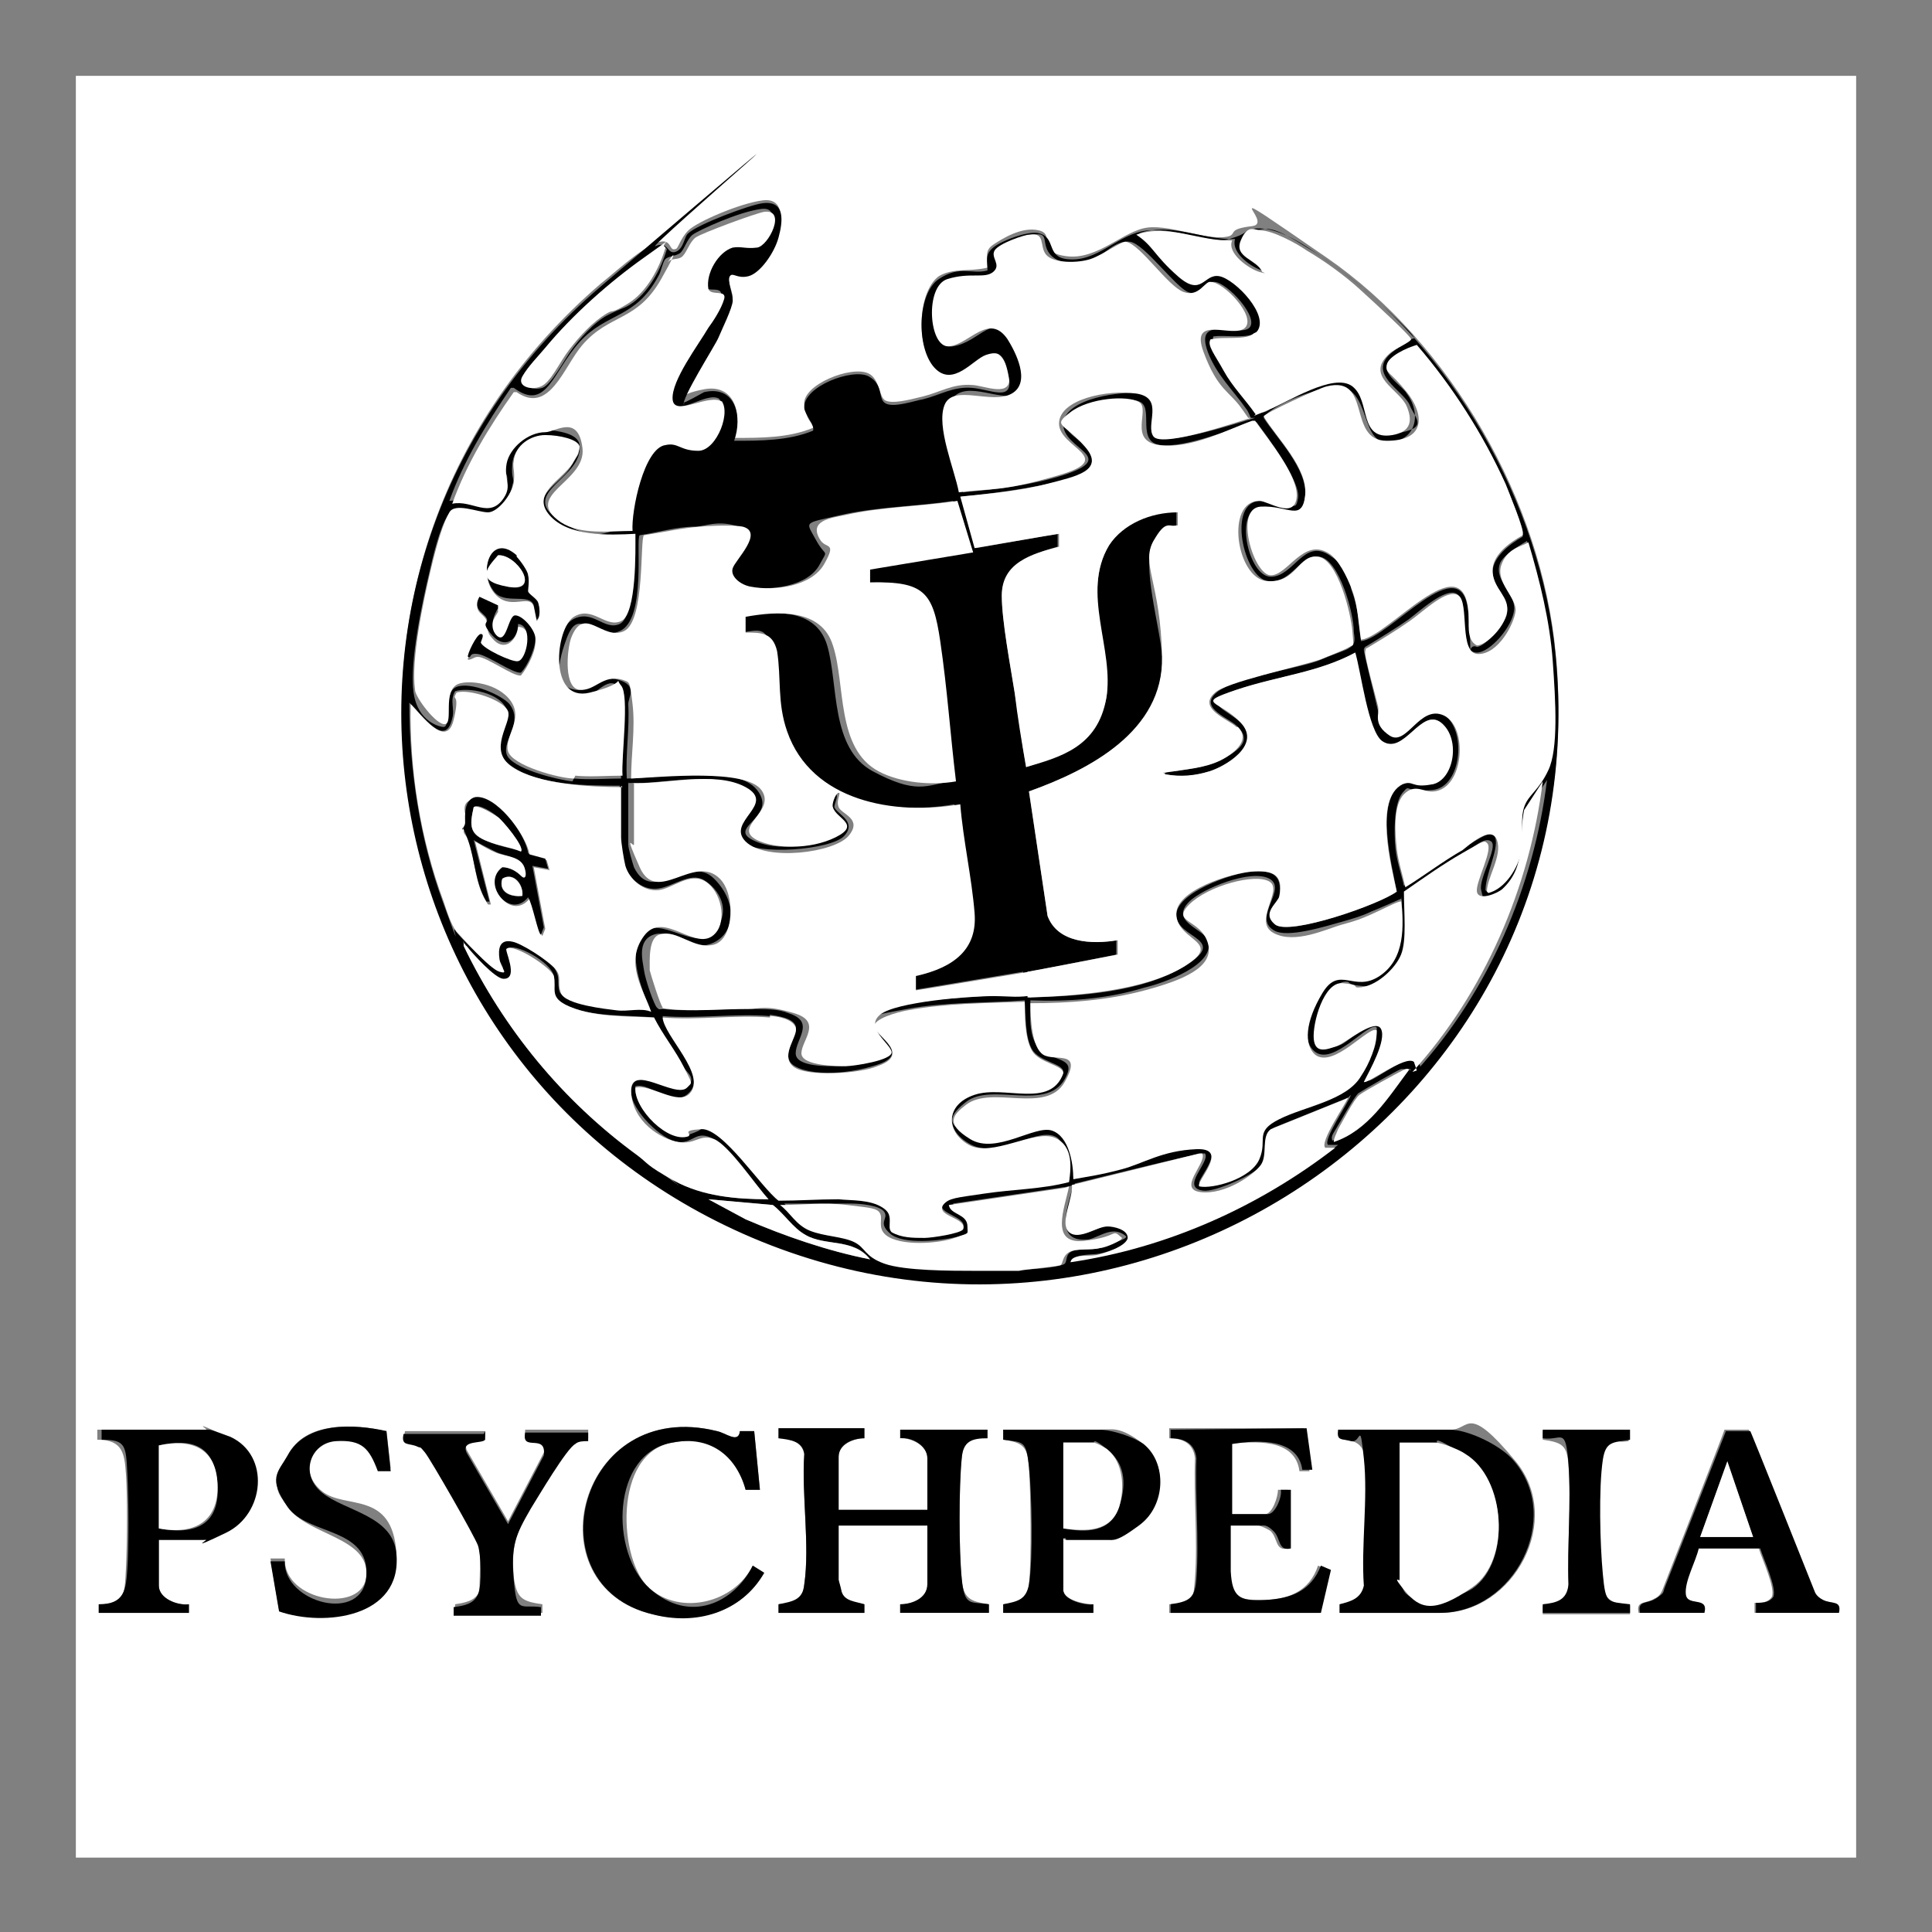 <?xml version="1.0" encoding="UTF-8"?>
<svg id="Layer_1" xmlns="http://www.w3.org/2000/svg" version="1.1" viewBox="0 0 135 135">
  <rect x="0" y="0" width="135" height="135" fill="#808080" stroke="none"/>
  <!-- Generator: Adobe Illustrator 29.4.0, SVG Export Plug-In . SVG Version: 2.1.0 Build 152)  -->
  <path d="M129.7,5.3v124.5H5.3V5.3h124.5ZM47.8,28.1c-.3-.4,2.1-4.1,2.4-4.7s1-2.1,1-2.6-.5-1.3-.2-1.7.9,0,1.3,0c.9-.2,1.9-1.9,2.1-2.7s.5-2.6-1.1-2.4-4.6,1.5-5.2,2.1-.7,1.3-.9,1.3c-.5.2-.2-.9-1.4-.4s-2.9,2.1-3.8,2.8c-22.4,19.2-16.8,54.3,9.9,66.2,28.1,12.5,59.8-9.7,56.8-40.4-1-10.6-7.3-21.6-16-27.6s-3.5-2.4-5.2-2.2-1.1.5-1.6.7c-1.4.4-4-.8-5.7-.6s-3.5,2.3-5.7,2-.7-1.5-1.9-1.8-2.6.6-3.2,1-.4.8-.4,1.6c-1.2.3-2.4,0-3.4.6-1.5,1.1-1.6,5-.3,6.2s2.6-.6,3.6-.9,1.5.9,1.6,1.6c.3,1.7-1.8.7-2.6.7-1.3-.1-2.2.5-3.4.8s-2.1.5-2.6.3-.4-1.5-1.2-1.9c-1.2-.6-4.7.8-4.5,2.2s.8,1.3.6,1.6c-1.7.7-3.6.7-5.5.7.6-1.7,0-3.8-2.1-3.4s-1.3.8-1.4.7ZM27,100c-2.3-.5-5.7-.7-6.9,1.7s-.7,2.5,0,3.6c1.4,2,5.7,2.1,5.5,4.8s-5.8,1.8-5.7-1.2h-1c0,.1.6,3.6.6,3.6,3.2,1.1,8.5.4,8.2-4s-3.6-3-5.2-4.3-1-3.4,1-3.6,2.3.5,2.9,2h.9c0,0-.3-2.7-.3-2.7ZM51.7,100c0,.9-1,.2-1.6,0-9.7-2.4-13,10.8-4.5,12.8,3,.7,6.2-.1,7.8-2.9l-.8-.5c-1.3,2.6-5,3.5-7.2,1.6s-2.6-9.5,1.6-10.2,4.5.9,5.1,3.3h1s-.4-4.1-.4-4.1h-1ZM54.4,112.7h6v-.6c-.6-.1-1.4-.2-1.6-.9s-.2-.8-.2-.8v-3.8h6.2v4.1c0,1-1.1,1.4-1.9,1.4v.6h6.2v-.6c-1.3-.2-1.8-.4-1.9-1.8-.2-2-.2-6.4,0-8.4s.7-1.4,1.8-1.4v-.6s-6,0-6,0v.6c.7,0,1.8.5,1.8,1.4v3.6h-6.2v-3.7c0-.9,1.1-1.3,1.8-1.3v-.7s-6,0-6,0v.7c.8,0,1.6.2,1.8,1.1-.2,2.8.4,6.3,0,9.1s-.9,1.2-1.8,1.4v.6ZM74.3,107.5c0,0,.1.1.2.1h2.8c.5,0,2-.7,2.4-1.1,1.6-1.3,1.9-4.3.2-5.6s-2.2-1-3.1-1h-6.7v.7c1.4.2,1.7.5,1.8,1.9s.2,6.4,0,8.2-.7,1.3-1.8,1.4v.6s6.3,0,6.3,0v-.6c-.6,0-2.1-.3-2.1-1v-3.6ZM81.8,112.7h10.3l.7-3-.7-.3c-.6,1.8-2.1,2.4-3.9,2.4s-2.2-.2-2.4-2,0-2.2,0-3.2h2.1c.2,0,.8.3.9.4.5.5.3,1.4,1.2,1.2v-4.1h-.7c0,.5-.4,1.7-.9,1.7h-2.6v-4.9c1.9-.2,4.7-.4,5,1.9h.7c0-.1-.4-3-.4-3h-9.4c0,.1,0,.7,0,.7,1,0,1.7.4,1.8,1.4-.1,2.7.2,5.7,0,8.4s-.5,1.6-1.8,1.8v.6ZM114.6,112.7h4.4c.3-1.1-1.2-.5-1.3-1.3s.7-2.3.9-3.2h4.3c.2.7,1.2,2.8.9,3.4-.3.4-.7.4-1.2.4v.7h5.8c.2-.9-.5-.6-1.1-.9s-.5-.4-.6-.6l-4.5-11.3h-1.7c0,.1-4.3,11.1-4.3,11.1-.1.3-.3.6-.6.7-.6.4-1.3.1-1.1,1ZM11.1,107.6h3.1c.1,0,1.2-.4,1.4-.5,2.7-1.3,3.1-5.4.3-6.7s-1.3-.5-1.5-.5h-7.6v.7c1.8,0,1.9,1,2,2.4s.1,4.6,0,6.6-.1,2.5-1.9,2.5v.6s6.3,0,6.3,0v-.6c-.8.1-2.1-.4-2.1-1.3v-3.2ZM33.9,100h-5.6c-.2.9.4.6,1,.9s.4.2.5.4c.4.5,3.6,6.1,3.7,6.5s0,2.9,0,3.4c-.3.7-1.1.8-1.7.9v.6s6.1,0,6.1,0v-.6c-1.4-.2-1.8-.4-2-1.9-.2-2.3.2-3.1,1.2-5s2.5-4.2,3.1-4.5.6-.2.9-.2v-.6s-4.4,0-4.4,0c-.2,1.4,1.6,0,1.3,1.6l-2.5,4.8-2.9-5c-.3-1,1.1-.6,1.3-.9v-.6ZM93.6,112.7h7.1c5.1,0,8.6-6.5,5.2-10.6s-3.2-2.2-4.5-2.2h-7.8c-.2.9.3.6.9.8s.8.6.9,1.2c.3,2.8-.2,6,0,8.9-.2.9-.9,1.1-1.7,1.3v.6ZM113.9,100h-6.1v.6c1.4.2,1.7.4,1.8,1.8.2,2.7-.1,5.7,0,8.4-.1,1.1-.8,1.3-1.8,1.4v.6s6.1,0,6.1,0v-.6c-1.6-.2-1.9-.6-2-2.1s-.2-6,0-8,.7-1.2,1.9-1.4v-.6Z" fill="#fff"/>
  <path d="M47.8,28.1c0,.1,1.2-.6,1.4-.7,2.2-.5,2.7,1.7,2.1,3.4,1.8,0,3.8,0,5.5-.7.2-.3-.6-1.2-.6-1.6-.1-1.5,3.4-2.8,4.5-2.2s.6,1.6,1.2,1.9,2-.2,2.6-.3c1.2-.3,2.1-.9,3.4-.8s2.9,1,2.6-.7-.7-1.9-1.6-1.6-2.3,2.3-3.6.9-1.2-5.2.3-6.2,2.3-.3,3.4-.6c0-.7-.2-1.1.4-1.6s2.5-1.2,3.2-1c1.2.3.5,1.6,1.9,1.8,2.2.3,3.6-1.8,5.7-2s4.3,1,5.7.6,1-.6,1.6-.7c1.7-.3,3.8,1.2,5.2,2.2,8.8,6,15,17.1,16,27.6,3,30.7-28.7,52.9-56.8,40.4-26.7-11.9-32.4-47-9.9-66.2s2.9-2.4,3.8-2.8.8.6,1.4.4.6-1.1.9-1.3c.6-.6,4.3-2,5.2-2.1,1.6-.2,1.4,1.3,1.1,2.4s-1.3,2.5-2.1,2.7-1.1-.3-1.3,0,.2,1.2.2,1.7-.8,2.1-1,2.6-2.7,4.4-2.4,4.7ZM50.3,27.9c-.9-.7-3.3,1.6-3.5-.2s1.8-3.8,2.5-5,1-1.6,1.1-2c.1-.8-1-.2-1.1-.7-.2-1.1.7-2.5,1.7-2.9s1.2,0,1.7,0c.8-.2,2.1-2.7.5-2.5s-4.4,1.5-4.8,1.8-.6,1.1-.9,1.3-.8.2-1,.4-.3.9-.5,1.2c-1.6,3-3.6,2.5-5.5,4.6s-2.3,4.9-4.6,3.2h-.2c-1.7,2.5-3.3,5.1-4.3,7.9,1.4-.2,2.6,1.1,3.6-.4s0-1.5.2-2.4,1.5-2.3,2.7-2.2,2.5.3,2.6,1.1c.3,2.3-4.3,3.3-1.5,5.2s3.4.6,5,.6c-.1-1.3.7-5.7,2.3-6s1.6.4,2.3.4c1.3,0,2.4-2.9,1.5-3.6ZM87.8,23.2c-.5.5-2.2.2-2.9.3h-.1c-.3.5.6,1.9.9,2.3.7,1.1,1.5,2,2.2,3,.2.1.6,0,.8-.2,1.5-.6,4.5-2.8,6-1.7s.4,3.8,2.8,3.4,1.4-1,1-2-3.1-2.2-1.2-3.7,1.5-.7,1.5-1-3.2-3.2-3.6-3.5c-1.1-.9-2.4-1.9-3.7-2.7s-2.4-1.5-3.2-1.4-1.3.3-1.4.7c-.5,1.2,1.1,1.3,1.5,2.2,0,0,0,0-.2,0-.7-.2-2.2-1.2-1.9-2.2-2.2.1-4.5-1.2-6.7-.4,1.2.7,1.9,2,2.9,2.9,1.7,1.5,1.3-.3,2.9,0s3.6,2.8,2.6,3.9ZM87.4,29.2c0,0-.2-.5-.3-.6-.9-1.3-2.1-2.4-2.7-4-1-2.7,2.2-1,2.9-1.7s-1.5-3.1-2.4-3.2-1,1.1-1.9.7-3-3.3-4-3.5-2,1-2.5,1.2c-.9.3-2.4.5-3.1-.3s0-1.6-1.2-1.4-2.2.9-2.4,1.1c-.3.4.5,1-.1,1.5s-2.3.2-3.2.5c-1.6.6-1.8,5,.1,4.7s2.8-2.5,4.1-.5,1.4,3.1.3,3.8-3.9-1.3-4.7.8.7,4.5,1,6.1c2.3-.2,4.8-.5,7-1.2,4-1.3-.1-1.8,0-3.6s4.2-2.3,5.4-2.1c1.9.3.7,2.3,1.2,3s5.8-1,6.8-1.3ZM46.5,17.3c-.2-.2-1.2.6-1.4.8-2.4,1.7-5,4.1-6.9,6.3s-1.3,1.4-1.6,2,.7.9,1.3.7,1.5-1.9,2-2.6,1.6-2,2.6-2.5,1-.4,1.5-.7c1.3-.8,2.2-2.5,2.6-3.9ZM106.4,37.4c.2-.3-1-3-1.2-3.5-1.5-3.5-3.7-6.8-6.2-9.7-.6.3-2,.7-2.1,1.4s1.1,1.4,1.4,1.9c1.1,1.5.6,3.4-1.4,3.4s-1-4.6-4.2-3.8-4.4,1.9-4.4,2.1c.9,1.4,3.1,3.6,2.9,5.5s-2.2.8-3.1.8c-1.9,0-.9,4.8.7,4.8s2.3-2.7,4.1-1.5,1.3,1.9,1.6,2.6c.4,1.1.5,2.3.6,3.4,2-.2,7.1-6.7,7.5-2s-.3,2,.6,2.4c.6,0,2-1.7,2.1-2.3.2-1.1-.9-1.7-1-2.8s1.2-2.1,2.1-2.6ZM86.5,50.8c-.5-.6-2.8-1.3-1.5-2.4s5.9-1.7,7.3-2.3,1.7-.6,2.1-.9.2-.8.2-1.1c0-1.2-1-5-2.4-5.2s-1.9,1.9-3.6,1.7-2.9-5.6-.5-5.6,2.4.9,2.6-.2-2-4.1-2.9-5.3h-.2c-1.6.5-4.8,1.8-6.5,1.6s-.5-2.5-1.4-3-4,.2-4.8.7c-1.3,1,.4,1.8,1,2.4,1.5,1.8-1.4,2.4-2.6,2.6-1.9.4-4.1.7-6.1.9l1,3.6,5.7-1v.9c-1.7.5-3.8,1.1-3.9,3.4,0,1.7.6,4.9.9,6.8.3,1.7.5,3.5.8,5.2,2.4-.7,5.1-2.2,5.6-4.8s-1.8-7.4.2-10.7,2.9-2.3,4.7-2.3v.9c-.5.1-1.2.5-1.6,1.1-.9,1.6.5,6.1.6,8.1.2,5.2-5.1,7.9-9.3,9.4l1.3,8.7c.7,1.9,3.1,2,4.8,1.7v1c.1,0-6.1,1.2-6.1,1.2v1.8c3.4-.1,7.8-.3,10.9-2.2s-.5-1.9-.6-3.5,3.9-3,5.3-3.1,2.1.2,1.9,1.7-.8,1.6-.3,2c1,.8,7.3-1.4,8.5-2.3-.3-1.7-1.6-6.5.4-7.5s1.3,0,2.1,0c1.5-.3,1.5-3.6.6-4.3-1.4-1.1-2.5,2.3-4.1,1.3s-1.6-4.9-1.9-6.2c-2.6,1.4-5.6,1.7-8.3,2.6s-.6,1.4.3,2.3c1.5,1.5-.9,3-2.2,3.4s-2,.4-3.1.2c0-.2.4-.2.6-.2,1.3-.2,2.5-.3,3.7-1s1.6-1.3.8-2.1ZM40.1,54.4c1.1.1,2.3,0,3.3,0-.1-1.3.6-5.3-.1-6.3s-1.6.4-2.2.5c-3,.7-2.5-4.5-1.1-5.3s2.2.8,3.3.3,1-5,1-6.1c-1.9,0-4.7.3-6-1.3s.9-2.4,1.6-3.6.5-.7.5-1.2c0-.5-1.9-.8-2.4-.8-1.1,0-2.1.7-2.2,1.8s.2,1,0,1.5c-.1.8-1,2-1.8,2.1s-2.1-.9-2.7,0-1.1,3.1-1.3,4c-.5,2.1-1.4,6.3-1.1,8.4s1.9,2.4,2.1,2.4c.6-.1-.1-2.4.9-2.8s3.2.6,3.7,1.2c1,1.3-.5,2.5-.2,3.5s3.6,1.8,4.6,1.9ZM43.9,54.7v4.3c0,.3.3,1.3.4,1.6,1.3,2.7,3.8-1,5.6.8s1.4,4.1-.4,4.6-2.6-1.1-3.8-.7-.8,1.8-.7,2.5.7,2.4.9,2.6.2.1.4.1c1.6.2,3.9,0,5.6,0s2.5,0,3.2.3c1.9.6.5,1.8.5,2.8s2.4.9,3.1.9,3.3-.3,3.2-1-2.1-1.6-.8-2.6,6.3-1.2,7.9-1.3,1.7.1,2.4,0,.2,0,.2-.2c0-.5-.2-1-.1-1.5l-7.8,1.3v-1c2.6-.7,4.2-1.3,4-4.4s-.8-5.1-1-7.6c-4.6.8-10.4-.2-12.1-5.1s-.4-3.7-.7-5.6-1-1.4-2.2-1.3v-1.1c2.2-.4,5.3-.7,6.1,2,.8,2.7.2,7.2,3.2,8.8s3.7,1,5.4.7c-.4-3.2-.6-6.5-1.1-9.8s-1-4.2-4.7-4.1v-.9c-.1,0,7.1-1.2,7.1-1.2l-1.1-3.6c-2.6.4-5.3.4-7.9,1s-2.4.4-1.7,1.7.9.6.3,1.7c-.8,1.6-3.5,1.9-5.1,1.6s-1.5-.5-1.3-1.3,2.1-2.4.7-2.9-2.4,0-3,0c-1.3,0-2.6.4-3.9.6-.3.2.5,5.9-1.4,6.7s-2.8-1.9-3.7.5-.6,3.4.6,3.6,1.6-1.1,3-.7.7,1.2.7,1.7c.1,1.7-.2,3.5-.1,5.2,2.1,0,7.6-1.1,9.1.8s-2.1,2.6-.3,3.5,4.3.3,5.5-.2c1.8-.8,0-1.2-.2-2.1s0-1.1.4-1,0,.7,0,1c.2.5,1.6,1,.7,2s-6.2,1.4-7.2.4,2.2-2.6,0-3.8-5.7-.1-8.2-.3ZM103.9,62.3c1.2-.3,2.2-1.7,2.3-2.9s-.1-2,.2-3.1,1.3-1.7,1.7-2.6c.7-1.5.5-5.9.3-7.6-.2-2.8-.9-5.6-1.7-8.3-.5.3-1.7,1-1.9,1.6-.4,1.2,1.1,2,1,3.2s-1.7,3-2.6,3c-1.5,0-.6-3.6-1.4-4.1s-2.7,1.3-3.4,1.8-2,1.3-3,1.9c0,0-.1.1-.1.2,0,.3.8,3.4.9,3.9s.5,1.7.8,2c1.2.7,2.1-2.3,3.8-1.4s1.4,5.1-.7,5.3-1.5-.5-2.1.2-.6,2.8-.5,3.8.4,1.8.6,2.7c1.3-.9,2.6-1.9,4-2.6s2.2-1.5,2.4-.7-.7,2.5-.7,3.6ZM43.4,54.9c-2.3,0-5.8,0-7.7-1.4s.1-2.7-.3-3.9-2.7-1.6-3.6-1.3c-.4.7,0,1.2-.2,1.9-.5,2.2-2.2-.4-3-1.1,0,4.6.7,9.4,2.3,13.8s.6,1.6.9,2.1,2.7,2.8,3,2.8c.8.2,0-.7,0-.9-.1-.7,0-1.4.9-1.2s2.6,1.5,3,1.9c.5.7.2,1.1.4,1.7s3.1,1.2,3.9,1.2,1.6-.1,2.4.1c-.5-1.5-1.6-3.8-.5-5.3s3.7,1.3,5-.2.3-3-.7-3.6-2.2.5-3.3.6-2-.8-2.3-1.7-.3-1.6-.3-2v-3.6ZM99,74.8c5-5.5,8.2-12.9,9.1-20.3l-1.3,2c-.4,2,.2,4-1.5,5.5s-1.6,1-1.8.2,1.2-3,.7-3.4-1.4.6-1.7.7c-1.4.8-2.7,1.8-4.1,2.7,0,1.5.3,3-.2,4.4s-1.8,2.4-3,2.3-.8-.3-1.1-.3c-1.3-.1-2,3-2,3.9s.9.8,1.6.5,2.5-2.3,3.1-1.2-.8,3-1.2,3.7c.2.2,2.9-2,3.5-1.4l.2.6ZM97.9,62.8c0,0-1.8.8-2.1.9-.6.3-1.3.5-2,.7-1.1.3-3.9,1.2-4.8.6-1.5-.9,1-2.9-.3-3.6s-4.7.7-5.6,1.6c-1.4,1.4,1,1.9,1.3,2.7.6,1.7-3.1,3-4.4,3.3-2.6.8-5.3,1-8,.9,0,1.1-.2,2.9.9,3.6s2.3.5,1.5,1.9c-1.3,2.3-5.1.2-6.9,1.6s-.7,1.8.3,2.4c1.8,1.1,4.1-1.2,5.7-.6s1.5,2.4,1.5,3.4c1.1-.2,2.3-.4,3.4-.7s3.9-1.3,5.2-1.4c2.4-.1,0,2.3.2,2.6.9.2,3.9-1.1,4.2-1.9.5-1.3-.6-1.8,1.4-2.8s4.6-1.3,5.7-3,1.1-2.2,1.1-3.2c-.5-.5-3,2.7-4.3,1.7s0-3.5.5-4.3c1.3-2,2.4,0,4-1.2s1.7-3.5,1.5-5.4ZM35.4,66.3c0,0,.9,2.1-.2,2.1s-2.2-1.8-2.6-2.3-.2-.4-.2,0c2.8,5.8,6.9,10.8,12.1,14.6s1.8,1.3,2.6,1.8c2,1.1,4.3,1.3,6.6,1.3-1-1.1-2.5-3.5-3.8-4.2s-1.4.3-2.5.2-3.3-2.2-3.3-3.5c0-2.1,3.2.4,3.9-.3s0-1-.2-1.4c-.6-1.2-1.5-2.3-2.1-3.5-1.9-.2-4.5,0-6.2-.9s-.6-1-.8-2-2.8-2.4-3.3-1.9ZM53.8,71c-2.4-.2-5.1.2-7.5,0,.2,1.3,3.1,4,1.9,5.3s-2.7-.7-3.8-.4c-.2,1.5,2.3,3.9,3.7,3.4s.6-.4.9-.5c1.5,0,4.2,4.1,5.4,5,1.4,0,2.8-.2,4.2-.1s2.4.2,3.1.6.3,1.3.6,1.7c.7.3,1.5.4,2.3.4s2.5-.3,2.7-.6c.3-.8-1.9-1-1.4-1.7s2.2-.7,2.9-.8c1.9-.3,4-.3,5.9-.8.2-.7-.2-2.8-1-3.1-1.4-.6-4,1.7-6,.5s-1.2-2.9.4-3.5,5.3,1,6.2-1.5c0-.6-1.7-.7-2.2-1.6s-.4-2.4-.5-3.4c-2.7.2-5.5.1-8.2.6s-2.4.4-2.3,1.2,2.6,1.9.2,2.7-5,.7-5.9,0,.4-2.1.2-2.7-1.3-.7-1.8-.8ZM98.5,74.7c-.2,0-.4,0-.6,0-.3.1-2.7,1.5-3,1.7-.3.3-1.2,1.9-1.5,2.4s-.4.6-.3.9c2.4-.8,3.9-3.1,5.3-5.1ZM94.2,76.7l-5.2,2.1c-.7.5-.1,1.7-.7,2.5s-3.4,2-4.2,1.9c-1.7-.2.5-2,.1-2.6h-.2c0-.1-8.9,2.1-8.9,2.1.1.9-.9,2.6-.2,3.3s1.9-.4,2.7-.4,1.5.2,1.4.8c0,.6-1.6,1.1-2.2,1.2s-1.7,0-1.8.5c6.7-1,13.1-3.9,18.5-8.1h-.7c-.4-.3,1.4-2.9,1.6-3.5ZM74.7,82.9l-8.1,1.2c.2.7,1.4.6,1.3,1.5s-.5.6-.9.8c-1.2.3-3.9.6-4.8-.2s-.1-1-.4-1.5-1.8-.6-2.3-.6c-1.5,0-3.1,0-4.7,0,.7.6,1.3,1.5,2.1,1.8s2.1.3,3.1.8,1.5,1.3,2.1,1.5c1.4.5,4.7.5,6.2.5s2.1,0,3.2,0,2.7-.2,2.9-.4,0-.7.6-.9,1.5,0,2.2-.3,1.5-.5,1.5-.7c-.9-.8-1.8,0-2.6.2-2.5.3-1.5-2.3-1.1-3.8ZM60.8,88c-1.1-1.5-3.1-.9-4.5-1.7s-1.5-1.5-2.3-2.1l-4.5-.4,2.6,1.4c2.8,1.2,5.7,2.2,8.7,2.8Z"/>
  <path d="M54.4,112.7v-.6c1-.2,1.7-.3,1.8-1.4.4-2.7-.2-6.3,0-9.1-.1-.9-1-1-1.8-1.1v-.7s6,0,6,0v.7c-.8,0-1.8.4-1.8,1.3v3.7h6.2v-3.6c0-.9-1.1-1.5-1.9-1.4v-.6h6.1v.6c-1.1,0-1.7.2-1.8,1.4-.2,2-.2,6.4,0,8.4s.6,1.6,1.9,1.8v.6s-6.2,0-6.2,0v-.6c.8,0,1.9-.4,1.9-1.4v-4.1h-6.2v3.8s.2.7.2.8c.2.7,1,.7,1.6.9v.6s-5.9,0-5.9,0Z"/>
  <path d="M93.6,112.7v-.6c.8-.2,1.5-.4,1.7-1.3-.2-2.8.3-6.1,0-8.9s-.2-1-.9-1.2-1,0-.9-.8h7.8c1.3,0,3.6,1.1,4.5,2.2,3.4,4,0,10.6-5.2,10.6h-7.1ZM97.8,100.8v9.7c0,.1.3.7.4.8,1,1.1,3.6.4,4.7-.3,2.7-1.9,2.3-7.6-.5-9.3s-1.7-.8-2.1-.8h-2.5Z"/>
  <path d="M74.3,107.5v3.6c0,.7,1.5,1.1,2.1,1v.6h-6.3v-.6c1-.2,1.6-.3,1.8-1.4.3-1.8.2-6.3,0-8.2s-.4-1.7-1.8-1.9v-.7s6.7,0,6.7,0c.9,0,2.4.5,3.1,1,1.7,1.4,1.5,4.3-.2,5.6s-1.9,1.1-2.4,1.1h-2.8s0-.2-.2-.1ZM74.3,106.8c1.6.3,3.3.3,3.9-1.5s.3-3.1-.8-4-.9-.5-1-.5h-2.1v6Z"/>
  <path d="M11.1,107.6v3.2c0,.9,1.3,1.4,2.1,1.3v.6h-6.3v-.6c1.8,0,1.9-1,2-2.5s.1-4.6,0-6.6-.1-2.4-1.8-2.4v-.7c-.1,0,7.5,0,7.5,0,.2,0,1.2.4,1.5.5,2.8,1.3,2.4,5.4-.3,6.7s-1.3.5-1.4.5h-3.1ZM11.1,106.8c2.6.5,4.3-.3,4.1-3.1s-1.9-3.2-4.1-2.7v5.8Z"/>
  <path d="M81.8,112.7v-.6c1.3-.2,1.7-.4,1.8-1.8.2-2.7-.1-5.7,0-8.4-.1-1-.8-1.4-1.8-1.4v-.6s9.5-.1,9.5-.1l.4,2.9h-.7c-.3-2.2-3.1-2.1-4.9-1.8v4.9c-.1,0,2.5,0,2.5,0,.5,0,1-1.2.9-1.7h.7s0,4.1,0,4.1c-.9.2-.7-.7-1.2-1.2s-.7-.4-.9-.4h-2.1c0,1.1,0,2.2,0,3.2.1,1.8.6,2.1,2.4,2s3.2-.6,3.9-2.4l.7.3-.7,3h-10.3Z"/>
  <path d="M114.6,112.7c-.2-.9.5-.6,1.1-1s.5-.4.6-.7l4.3-11h1.7c0-.1,4.5,11.2,4.5,11.2.1.3.4.5.6.6.6.3,1.3,0,1.1.9h-5.8v-.7c.4,0,.9,0,1.2-.4.3-.6-.7-2.7-.9-3.4h-4.3c-.2.9-1,2.3-.9,3.2s1.6.1,1.3,1.3h-4.4ZM122.5,107.4l-1.8-5.2-1.9,5.2h3.6Z"/>
  <path d="M51.7,100h1s.4,4.1.4,4.1h-1c-.7-2.5-2.6-3.8-5.1-3.3-4.3.7-4.4,7.7-1.6,10.2s5.9,1,7.2-1.6l.8.5c-1.6,2.8-4.8,3.7-7.8,2.9-8.4-2-5.2-15.2,4.5-12.8.6.1,1.5.9,1.6,0Z"/>
  <path d="M27,100l.3,2.8h-.9c-.6-1.6-1.1-2.2-2.9-2.1s-2.6,2.3-1,3.6,5,1.6,5.2,4.3c.4,4.4-5,5.1-8.2,4l-.6-3.5h1c-.1,2.9,5.5,4.4,5.7,1s-4.1-2.8-5.5-4.8-.7-2.4,0-3.6c1.3-2.4,4.7-2.2,6.9-1.7Z"/>
  <path d="M33.9,100v.6c-.2.3-1.7,0-1.3.9l2.9,5,2.5-4.8c.2-1.6-1.6-.2-1.3-1.6h4.4v.6c-.3,0-.7,0-.9.2-.6.3-2.6,3.7-3.1,4.5-1.1,1.9-1.4,2.6-1.2,5s.5,1.7,1.9,1.9v.6s-6.1,0-6.1,0v-.6c.7-.1,1.4-.2,1.7-.9s.2-2.8,0-3.4-3.3-6-3.7-6.5-.3-.3-.5-.4c-.6-.3-1.2,0-1-.9h5.6Z"/>
  <path d="M113.9,100v.6c-1.2.2-1.7.1-1.9,1.4-.3,2-.2,5.9,0,8s.3,1.9,1.9,2.1v.6s-6.1,0-6.1,0v-.6c1-.1,1.7-.3,1.8-1.4-.1-2.7.2-5.7,0-8.4s-.5-1.6-1.8-1.8v-.6s6.1,0,6.1,0Z"/>
  <path d="M86.5,50.8c.8.8,0,1.6-.8,2.1-1.1.7-2.4.8-3.7,1s-.6,0-.6.2c1.1.2,2.1.1,3.1-.2s3.7-1.8,2.2-3.4-3.3-1.3-.3-2.3,5.7-1.2,8.3-2.6c.4,1.3.9,5.5,1.9,6.2,1.5,1,2.7-2.4,4.1-1.3s.9,4-.6,4.3-1.3-.3-2.1,0c-2,1-.8,5.7-.4,7.5-1.2.9-7.5,3.1-8.5,2.3s.2-1.5.3-2c.3-1.5-.5-1.8-1.9-1.7s-5.5,1.3-5.3,3.1,3.3,1.8.6,3.5-7.5,2.1-11,2.2v-1.8c.1,0,6.3-1.2,6.3-1.2v-1c-1.8.3-4.2.2-4.9-1.7l-1.3-8.7c4.2-1.5,9.4-4.2,9.3-9.4s-1.5-6.5-.6-8.1,1.1-.9,1.7-1.1v-.9c-1.9,0-3.8.8-4.8,2.3-2,3.3.4,7.3-.2,10.7s-3.2,4.1-5.6,4.8c-.3-1.7-.6-3.5-.8-5.2-.3-1.9-.9-5-.9-6.8,0-2.3,2.1-2.9,4-3.4v-.9c-.1,0-5.9,1-5.9,1l-1-3.6c2-.2,4.2-.4,6.1-.9s4.1-.9,2.6-2.6-2.3-1.4-1-2.4,4-1.2,4.8-.7-.8,2.7,1.4,3,4.8-1.1,6.5-1.7h.2c.9,1.3,3.1,3.9,2.9,5.4s-2,.2-2.6.2c-2.4,0-1.6,5.4.5,5.6s2.2-1.9,3.6-1.7,2.3,4,2.4,5.2.1.9-.2,1.1-1.6.7-2.1.9c-1.5.5-6.6,1.6-7.3,2.3-1.3,1.1,1,1.9,1.5,2.4Z" fill="#fff"/>
  <path d="M43.9,54.7c2.4.2,6-.9,8.2.3s-1.4,2.4,0,3.8,6.2.8,7.2-.4-.5-1.5-.7-2,.2-1,0-1-.5.8-.4,1c.2.8,2,1.2.2,2.1s-4.3.8-5.5.2c-1.8-.9,1.4-2,.3-3.5s-6.9-.9-9.1-.8c0-1.7.3-3.5.1-5.2s-.2-1.5-.7-1.7c-1.4-.4-1.9.8-3,.7s-.9-2.7-.6-3.6c.9-2.4,2.2.2,3.7-.5s1.1-6.5,1.4-6.7c1.3-.2,2.6-.5,3.9-.6s2.5-.1,3,0c1.5.4-.5,2.3-.7,2.9s.6,1.2,1.3,1.3c1.6.3,4.2,0,5.1-1.6s.1-1-.3-1.7c-.8-1.3.7-1.5,1.7-1.7,2.6-.6,5.3-.6,7.9-1l1.1,3.6-7.2,1.2v.9c3.8-.1,4.4.7,4.9,4.1s.7,6.5,1.1,9.8c-1.7.3-3.9.1-5.4-.7-3-1.6-2.3-6.1-3.2-8.8-.8-2.6-3.9-2.4-6.1-2v1.1c1.1,0,1.9,0,2.2,1.3.3,1.9,0,3.6.7,5.6,1.7,4.9,7.5,5.9,12.1,5.1.2,2.5.8,5.1,1,7.6s-1.4,3.8-4.1,4.4v1c.1,0,7.9-1.3,7.9-1.3,0,.5,0,1,.1,1.5s0,.2-.2.2c-.7.1-1.7,0-2.4,0-1.6,0-6.8.4-7.9,1.3s.7,2,.8,2.6-2.7,1-3.2,1-3.1,0-3.1-.9,1.5-2.2-.5-2.8-2.4-.3-3.2-.3c-1.7,0-4,.2-5.6,0s-.2,0-.4-.1c-.2-.3-.8-2.2-.9-2.6,0-.7-.1-2.3.7-2.5,1.2-.4,2.4,1.1,3.8.7s1.5-3.5.4-4.6c-1.8-1.8-4.4,1.9-5.6-.8s-.4-1.3-.4-1.6v-4.3Z" fill="#fff"/>
  <path d="M97.9,62.8c.2,1.9.3,4.2-1.5,5.4s-2.8-.8-4,1.2-1.3,3.6-.5,4.3c1.3,1,3.8-2.1,4.3-1.7,0,1.1-.5,2.3-1.1,3.2-1,1.7-3.9,2.1-5.7,3s-.8,1.4-1.4,2.8-3.3,2.1-4.2,1.9c-.3-.3,2.2-2.7-.2-2.6s-3.7,1-5.2,1.4-2.3.5-3.4.7c0-1.1-.3-3-1.5-3.4s-3.9,1.7-5.7.6-1.2-1.7-.3-2.4c1.8-1.4,5.6.7,6.9-1.6s-.7-1.4-1.5-1.9-.9-2.5-.9-3.6c2.7,0,5.4-.2,8-.9s4.9-1.6,4.4-3.3-2.6-1.4-1.3-2.7,4.6-2.2,5.6-1.6-1.2,2.8.3,3.6,3.7-.3,4.8-.6,1.3-.4,2-.7,2-1,2.1-.9Z" fill="#fff"/>
  <path d="M53.8,71c.5,0,1.6.2,1.8.8s-1.1,1.9-.2,2.7,4.8.5,5.9,0c2.4-.8,0-2.1-.2-2.7s1.7-1.1,2.3-1.2c2.7-.5,5.4-.5,8.2-.6,0,.9,0,2.5.5,3.4s2.2,1,2.2,1.6c-.9,2.5-4.1.8-6.2,1.5s-2,2.6-.4,3.5,4.6-1.1,6-.5,1.1,2.3,1,3.1c-1.9.5-3.9.5-5.9.8s-2.5.3-2.9.8c-.5.8,1.7.9,1.4,1.7-.2.3-2.2.6-2.7.6-.8,0-1.6,0-2.3-.4-.4-.4.3-1.1-.6-1.7s-2.2-.5-3.1-.6c-1.4,0-2.8.1-4.2.1-1.2-.9-3.9-5.1-5.4-5s-.6.3-.9.5c-1.4.5-3.8-1.9-3.7-3.4,1-.3,3,1.3,3.8.4,1.2-1.3-1.8-4-1.9-5.3,2.4.2,5.1-.2,7.5,0Z" fill="#fff"/>
  <path d="M87.4,29.2c-1,.3-6.2,2.1-6.8,1.3s.8-2.7-1.2-3-5.4.4-5.4,2.1,4.1,2.4,0,3.6-4.7.9-7,1.2c-.3-1.6-1.6-4.6-1-6.1s3.3,0,4.7-.8.2-3-.3-3.8c-1.3-1.9-2.7.4-4.1.5s-1.7-4.2-.1-4.7,2.6,0,3.2-.5-.2-1,.1-1.5,2.1-1.1,2.4-1.1c1.2-.2.7.8,1.2,1.4s2.2.6,3.1.3,2.2-1.3,2.5-1.2c1,.2,2.9,3.1,4,3.5s1.5-.8,1.9-.7c.9,0,3.2,2.4,2.4,3.2s-3.9-1-2.9,1.7,1.8,2.7,2.7,4,.4.5.3.6Z" fill="#fff"/>
  <path d="M106.4,37.4c-.9.5-2.2,1.4-2.1,2.6s1.2,1.7,1,2.8-1.5,2.3-2.1,2.3c-.8-.4-.5-1.6-.6-2.4-.4-4.7-5.6,1.8-7.5,2-.2-1.2-.2-2.3-.6-3.4s-1-2.2-1.6-2.6c-1.8-1.2-2.9,1.5-4.1,1.5s-2.6-4.7-.7-4.8,2.9,1.1,3.1-.8-2-4-2.9-5.5c0-.2,3.9-2,4.4-2.1,3.2-.8,1.4,3.8,4.2,3.8s2.6-1.9,1.4-3.4-1.5-1.3-1.4-1.9,1.4-1.2,2.1-1.4c2.5,2.9,4.6,6.2,6.2,9.7.2.5,1.3,3.2,1.2,3.5Z" fill="#fff"/>
  <path d="M43.4,54.9v3.6c0,.4.2,1.6.3,2,.3,1,1.3,1.8,2.3,1.7s2.2-1.3,3.3-.6,1.5,2.7.7,3.6c-1.3,1.5-3.6-1.7-5,.2s0,3.8.5,5.3c-.7-.3-1.6,0-2.4-.1s-3.6-.4-3.9-1.2.1-1.1-.4-1.7-2.4-1.8-3-1.9c-.9-.2-1,.5-.9,1.2s.7,1.1,0,.9-2.7-2.5-3-2.8c-.4-.5-.7-1.5-.9-2.1-1.6-4.3-2.4-9.1-2.3-13.8.7.7,2.5,3.2,3,1.1s-.2-1.2.2-1.9c.8-.3,3.3.5,3.6,1.3s-1.5,2.7.3,3.9,5.4,1.4,7.7,1.4ZM37,59.7c-.2-1.3-2.3-4.1-3.7-3.9s-.6,1.2-.7,1.8-.2.3-.2.5.3.4.4.7c.4,1.4.4,3.1,1.3,4.4h.2c0,0-1.1-4.4-1.1-4.4.5.3,1,.6,1.5.8.8.3,1.9.2,2.1,1.3s.1.8-.3.4-.8-.7-1.3-.6c-1.5,1.1.5,3.7,1.8,2.1.3.4.7,2.5.9,2.6l.2-.5-.8-4.3,1.1.2-.2-.7-1.1-.3Z" fill="#fff"/>
  <path d="M40.1,54.4c-1,0-4.3-.9-4.6-1.9s1.1-2.2.2-3.5-3-1.5-3.7-1.2c-1.1.5-.3,2.7-.9,2.8s-2.1-1.9-2.1-2.4c-.3-2.1.6-6.3,1.1-8.4s.9-3.3,1.3-4,2,0,2.7,0,1.7-1.3,1.8-2.1-.1-1,0-1.5c.1-1.1,1.2-1.8,2.2-1.8s2.3.3,2.4.8c0,.5-.3.8-.5,1.2-.8,1.2-2.9,2.1-1.6,3.6s4.1,1.4,6,1.3c0,1.1.1,5.6-1,6.1s-2-1.1-3.3-.3-1.8,6,1.1,5.3,1.6-1.2,2.2-.5,0,5,.1,6.3c-1.1,0-2.3.1-3.3,0ZM36.1,38.9c-1.8-1.6-2.7,1.1-1.6,2.5s2.5,0,2.8,1l.2,1c.3-.3.2-.9.1-1.2s-.6-.6-.7-.8.1-.7,0-1.1-.6-1.1-.8-1.3ZM34.8,42.5l-1.3-.6c-.5.9.4,1,.5,1.5s0,.8.4,1.2c.8,1,1.7.2,1.8-.8,1.2,0,.7,2.4,0,2.6s-2.5-.9-2.6-1.3.2-.6,0-.6-1,1.5-.9,1.6c.3,0,.4-.2.7-.2.6,0,2.5,1.4,3,1.3.5-.6,1.1-1.8,1-2.5s-.7-1.5-1.4-1.5-.4,2.2-1.3,1.4.2-1.8.1-1.9Z" fill="#fff"/>
  <path d="M103.9,62.3c0-1,1.1-2.5.7-3.6s-2,.4-2.4.7c-1.4.8-2.7,1.8-4,2.6-.2-.9-.5-1.8-.6-2.7s-.3-3,.5-3.8,1.4-.1,2.1-.2c2.1-.2,2.4-4.5.7-5.3s-2.6,2.2-3.8,1.4-.7-1.5-.8-2-1-3.6-.9-3.9,0-.2.1-.2c1-.6,2-1.2,3-1.9s2.6-2.3,3.4-1.8,0,4.1,1.4,4.1,2.5-2.1,2.6-3-1.4-2-1-3.2,1.4-1.3,1.9-1.6c.8,2.7,1.5,5.5,1.7,8.3s.4,6.1-.3,7.6-1.4,1.7-1.7,2.6,0,2-.2,3.1-1.1,2.6-2.3,2.9Z" fill="#fff"/>
  <path d="M50.3,27.9c.9.7-.2,3.6-1.5,3.6s-1.4-.6-2.3-.4c-1.5.2-2.4,4.6-2.3,6-1.6,0-3.6.3-5-.6-2.8-1.9,1.8-2.8,1.5-5.2s-1.9-1.1-2.6-1.1c-1.2,0-2.5,1.1-2.7,2.2s.4,1.5-.2,2.4c-1,1.5-2.2.1-3.6.4,1-2.8,2.6-5.4,4.3-7.8h.2c2.3,1.6,3.3-1.8,4.6-3.3,1.9-2.2,3.8-1.6,5.5-4.6s.3-1,.5-1.2c.2-.3.7-.1,1-.4s.5-1,.9-1.3,4.2-1.7,4.8-1.8c1.6-.2.3,2.4-.5,2.5s-1.1-.1-1.7,0c-1,.3-1.9,1.8-1.7,2.9.2.5,1.3,0,1.1.7s-.8,1.6-1.1,2c-.7,1.2-2.6,3.7-2.5,5s2.6-.5,3.5.2Z" fill="#fff"/>
  <path d="M87.8,23.2c1-1.1-1.5-3.7-2.6-3.9s-1.2,1.5-2.9,0-1.7-2.1-2.9-2.9c2.2-.8,4.5.5,6.7.4-.4.9,1.2,2,1.9,2.2s.2,0,.2,0c-.4-.9-2-1-1.5-2.2s1-.7,1.4-.7c.8,0,2.5.9,3.2,1.4,1.2.7,2.6,1.7,3.7,2.7s3.6,3.3,3.6,3.5-1.2.7-1.5,1c-1.8,1.6.7,2.5,1.2,3.7s.1,1.8-1,2c-2.4.4-1.5-2.4-2.8-3.4s-4.5,1.1-6,1.7-.6.3-.8.2c-.7-1-1.6-1.9-2.2-3s-1.2-1.8-.9-2.2h.1c.7-.2,2.4.1,2.9-.4Z" fill="#fff"/>
  <path d="M35.4,66.3c.5-.4,3.1,1.3,3.3,1.9.2.9-.3,1.4.8,2,1.8.9,4.3.8,6.2.9.6,1.2,1.5,2.3,2.1,3.5s.6,1,.2,1.4c-.8.8-4-1.8-3.9.3s2.1,3.3,3.3,3.5,1.5-.6,2.5-.2,2.8,3.1,3.8,4.2c-2.2,0-4.6-.2-6.6-1.3s-1.8-1.2-2.6-1.8c-5.2-3.8-9.3-8.8-12.1-14.6,0-.4.1,0,.2,0,.4.5,2,2.3,2.6,2.3,1.1,0,0-2.1.2-2.1Z" fill="#fff"/>
  <path d="M99,74.8l-.2-.6c-.6-.5-3.3,1.6-3.5,1.4.4-.8,1.6-2.9,1.2-3.7s-2.5,1-3.1,1.2-1.5.6-1.6-.5.7-4,2-3.9.7.3,1.1.3c1.2,0,2.6-1.3,3-2.3s.2-2.9.2-4.4c1.3-.9,2.7-1.9,4.1-2.7s1.5-.9,1.7-.7c.5.4-.8,2.7-.7,3.4s1.5.1,1.8-.2c1.7-1.6,1.1-3.6,1.5-5.5l1.3-2c-.9,7.4-4.1,14.8-9.1,20.3Z" fill="#fff"/>
  <path d="M94.2,76.7c-.2.5-2,3.1-1.6,3.5h.7c-5.3,4.1-11.7,7-18.5,8,.1-.6,1.3-.4,1.8-.5s2.1-.6,2.2-1.2c0-.6-1-.8-1.4-.8-.8,0-2,1-2.7.4s.3-2.4.2-3.3l8.9-2.2h.2c.4.6-1.8,2.5-.1,2.7s3.7-1.2,4.2-1.9,0-2,.7-2.5l5.2-2.1Z" fill="#fff"/>
  <path d="M74.7,82.9c-.3,1.5-1.4,4.1,1.1,3.8s1.8-.9,2.6-.2c0,.2-1.2.7-1.5.7-.7.2-1.7,0-2.2.3s-.4.8-.6.9-2.5.3-2.9.4c-1,0-2.1,0-3.2,0-1.5,0-4.8,0-6.2-.5s-1.3-1.1-2.1-1.5-2.1-.4-3.1-.8-1.4-1.3-2.1-1.8c1.5,0,3.1-.2,4.7,0s2.1.2,2.3.6-.2,1,.4,1.5c1,.8,3.7.6,4.8.2s.9-.2.9-.8c0-.9-1.2-.8-1.3-1.5l8.1-1.2Z" fill="#fff"/>
  <path d="M46.5,17.3c-.4,1.4-1.3,3.1-2.6,3.9s-1,.4-1.5.7c-1,.6-1.9,1.6-2.6,2.5s-1.3,2.3-2,2.6-1.7,0-1.3-.7,1.1-1.4,1.6-2c1.9-2.3,4.5-4.6,6.9-6.3s1.3-1,1.4-.8Z" fill="#fff"/>
  <path d="M60.8,88c-3-.6-5.9-1.6-8.7-2.8l-2.6-1.4,4.5.4c.8.6,1.4,1.6,2.3,2.1,1.4.8,3.3.2,4.5,1.7Z" fill="#fff"/>
  <path d="M98.5,74.7c-1.5,2-2.9,4.3-5.3,5.1,0-.3.2-.6.3-.9.3-.5,1.1-2.1,1.5-2.4s2.6-1.5,3-1.7.4-.1.6,0Z" fill="#fff"/>
  <path d="M97.8,100.8h2.5c.4,0,1.7.5,2.1.8,2.8,1.7,3.2,7.4.5,9.3s-3.7,1.5-4.7.3-.4-.7-.4-.8v-9.7Z" fill="#fff"/>
  <path d="M74.3,106.8v-6h2.1c.2,0,.9.4,1,.5,1.1.9,1.2,2.7.8,4-.6,1.8-2.4,1.7-3.9,1.5Z" fill="#fff"/>
  <path d="M11.1,106.8v-5.8c2.3-.5,4,.2,4.1,2.7s-1.5,3.6-4.1,3.1Z" fill="#fff"/>
  <polygon points="122.5 107.4 118.8 107.4 120.7 102.1 122.5 107.4" fill="#fff"/>
  <path d="M37,59.7l1.1.3.2.7-1.1-.2.8,4.3-.2.5c-.2,0-.6-2.2-.9-2.6-1.3,1.6-3.3-1-1.8-2.1.5,0,1,.3,1.3.6s.4,0,.3-.4c-.2-1-1.3-.9-2.1-1.3s-1-.5-1.5-.8l1.1,4.3h-.2c-.8-1.3-.8-2.9-1.3-4.3s-.4-.6-.4-.7.2-.3.2-.5c0-.5-.1-1.6.7-1.8,1.4-.2,3.5,2.5,3.7,3.9ZM36.4,59.5c.3-.3-1.3-2.1-1.6-2.4s-1.4-1-1.7-.7c-.3,1.4-.3,1.9,1,2.4s1.5.4,2.3.7ZM36.5,62.6c.1-.8-.6-1.7-1.4-1.2-.3,1,.6,1.3,1.4,1.2Z"/>
  <path d="M34.8,42.5c0,0-.8,1.2-.1,1.9s.8-1.4,1.3-1.4,1.3.9,1.4,1.5-.5,2-1,2.5c-.5.1-2.3-1.2-3-1.3s-.4.3-.7.2c-.1-.1.6-1.6.9-1.6s0,.5,0,.6c.1.4,2.2,1.4,2.6,1.3.6-.1,1.1-2.5,0-2.6,0,1.1-.9,1.8-1.8.8s-.2-.8-.4-1.2-1-.6-.5-1.5l1.3.6Z"/>
  <path d="M36.1,38.9c.2.2.8,1,.8,1.3.1.4,0,.9,0,1.1s.6.5.7.8.2,1-.1,1.2l-.2-1c-.3-.9-2.1,0-2.8-1-1.1-1.4-.2-4.1,1.6-2.5ZM34.8,38.8c-.7.8-.3,1.9.7,2.2,2.4.5.6-2.3-.7-2.2Z"/>
  <path d="M36.4,59.5c-.7-.3-1.6-.4-2.3-.7-1.3-.5-1.3-1.1-1-2.4.3-.2,1.4.5,1.7.7s1.9,2.1,1.6,2.4Z" fill="#fff"/>
  <path d="M36.5,62.6c-.8.1-1.7-.3-1.4-1.2.8-.5,1.5.5,1.4,1.2Z" fill="#fff"/>
  <path d="M34.8,38.8c1.3-.1,3.1,2.6.7,2.2s-1.4-1.4-.7-2.2Z" fill="#fff"/>
</svg>